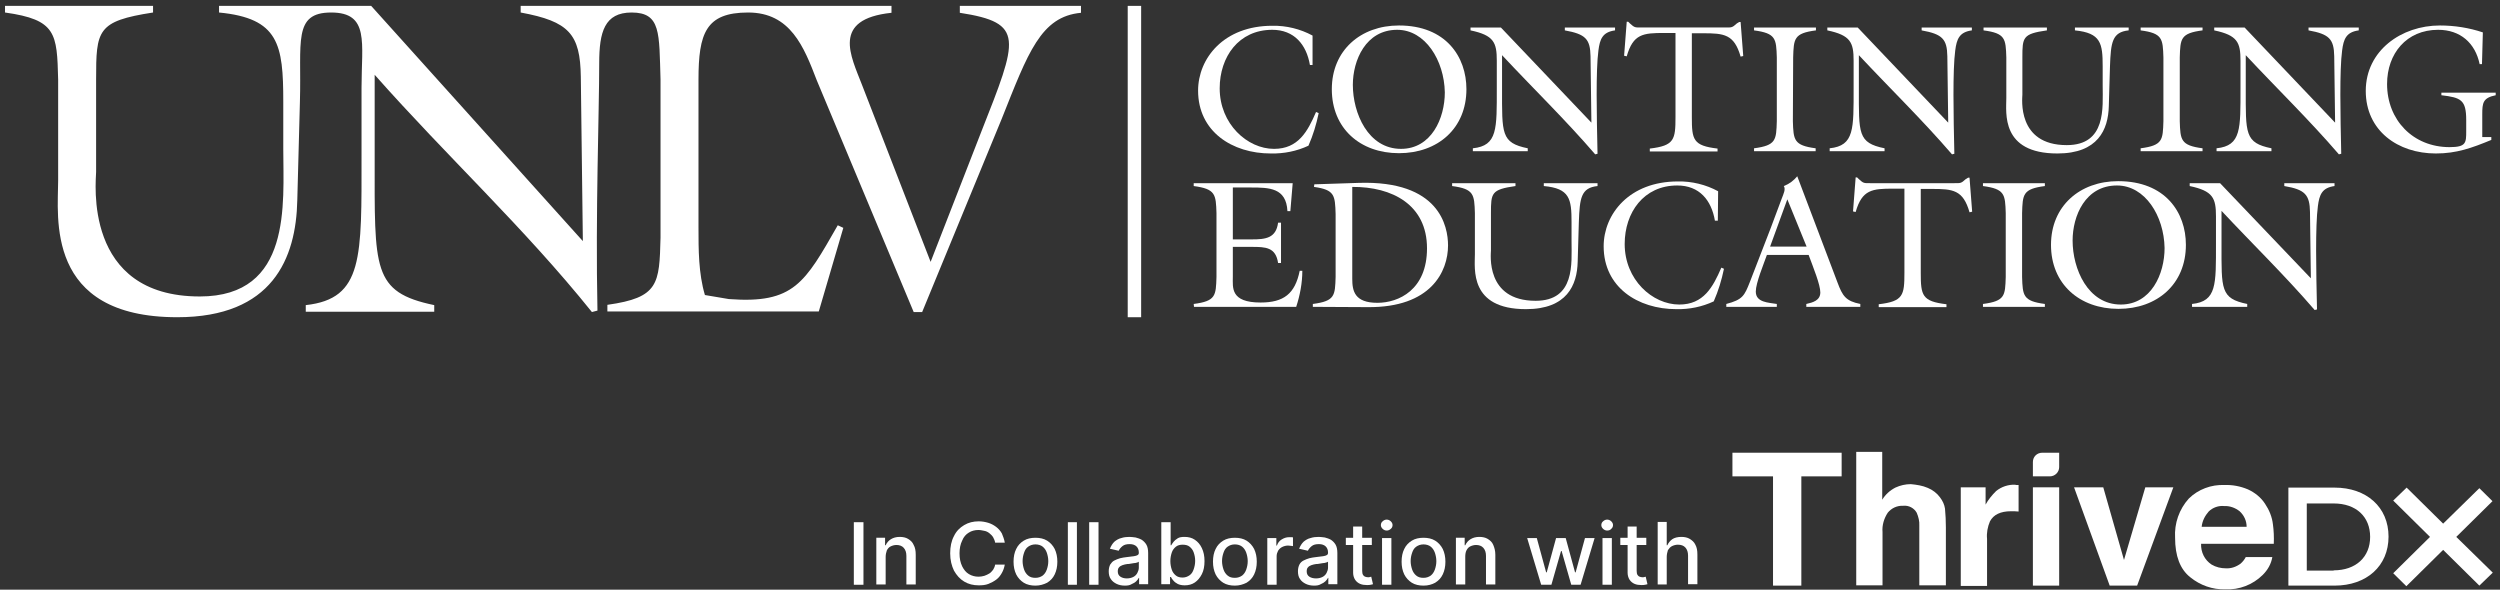 <?xml version="1.0" encoding="UTF-8"?> <svg xmlns="http://www.w3.org/2000/svg" width="407" height="96" viewBox="0 0 407 96" fill="none"><rect x="0" y="0" width="407" height="96" fill="#333333" stroke="none"/><path d="M156.259 0.957V2.083C166.859 3.726 165.766 6.213 159.729 21.513L151.505 42.633L140.334 13.816C138.528 9.123 135.295 3.115 145.135 2.083V0.957H84.764V2.036C92.655 3.491 94.462 5.556 94.557 12.502L94.889 39.254L60.426 0.957H35.659V2.036C45.404 2.975 46.117 7.246 46.117 16.538V24.235C46.117 33.153 47.591 48.265 32.522 48.265C13.412 48.265 15.646 29.351 15.646 27.99V12.972C15.646 4.899 15.789 3.444 24.916 2.036V0.957H0.815V2.036C9.181 3.209 9.277 5.415 9.467 12.972V29.398C9.467 35.218 7.232 51.644 28.861 51.644C44.358 51.644 48.209 42.07 48.399 32.59L48.827 16.538C49.112 6.87 47.638 2.036 53.913 2.036C60.188 2.036 58.857 6.964 58.857 14.286V25.268C58.857 41.882 59.19 48.641 49.778 49.673V50.753H70.694V49.673C60.568 47.561 60.996 43.807 60.996 25.643V12.174C72.785 25.503 85.24 36.954 96.363 50.8L97.266 50.565C96.933 34.608 97.552 18.369 97.552 10.249C97.552 5.227 98.407 2.036 102.828 2.036C107.629 2.036 107.296 5.415 107.534 12.925V38.691C107.344 46.247 107.249 48.453 98.882 49.626V50.706H133.299L137.292 37.095L136.389 36.673C131.017 46.059 129.258 49.486 118.658 48.688L114.76 48.031C113.714 44.511 113.714 40.615 113.714 36.954V12.972C113.714 5.415 114.902 2.036 121.795 2.036C128.688 2.036 130.874 7.621 132.966 13.065L148.748 50.8H150.127L163.057 19.401C167.382 8.56 169.426 2.693 175.986 2.083V0.957H156.259Z" fill="white"></path><path d="M213.683 10.578H213.255C212.684 7.246 210.688 4.852 207.123 4.852C201.656 4.852 198.566 9.264 198.566 14.379C198.566 20.199 203.082 24.235 207.408 24.235C211.353 24.235 212.875 21.419 214.253 18.228L214.681 18.416C214.301 20.246 213.778 21.983 213.017 23.719C211.116 24.611 209.024 25.033 206.885 24.986C200.61 24.986 195.049 21.419 195.049 14.755C195.049 9.498 199.232 4.195 207.123 4.195C209.404 4.148 211.686 4.711 213.683 5.791V10.578Z" fill="white"></path><path d="M238.734 14.52C238.734 20.903 234.076 24.939 227.753 24.939C221.431 24.939 216.82 20.903 216.82 14.52C216.82 8.231 221.479 4.148 227.753 4.148C235.407 4.148 238.734 9.263 238.734 14.52ZM220.243 13.816C220.243 18.415 222.715 24.235 228.086 24.235C233.03 24.235 235.217 19.26 235.217 15.036C235.121 9.827 232.032 4.852 227.468 4.852C222.334 4.852 220.243 9.827 220.243 13.816Z" fill="white"></path><path d="M259.08 19.965L258.937 9.17C258.89 6.354 258.129 5.556 254.754 4.946V4.477H262.93V4.946C260.886 5.227 260.458 6.354 260.221 8.231C259.793 11.47 259.935 18.604 260.078 25.033L259.698 25.127C254.897 19.542 249.573 14.38 244.534 8.982V14.426C244.534 21.748 244.344 23.25 248.717 24.142V24.611H239.78V24.142C243.821 23.719 243.678 20.997 243.678 14.286V9.874C243.678 6.917 243.203 5.744 239.4 4.946V4.477H244.344L259.08 19.965Z" fill="white"></path><path d="M283.133 3.585H283.371L283.799 9.123L283.371 9.217C282.325 5.556 280.661 5.415 277.239 5.415H275.432V19.073C275.432 22.733 275.623 23.719 279.616 24.188V24.658H268.587V24.188C272.58 23.719 272.77 22.733 272.77 19.073V5.368H270.964C267.494 5.368 265.878 5.509 264.832 9.17L264.404 9.076L264.832 3.538H265.069L265.355 3.819C266.115 4.523 266.21 4.476 267.209 4.476H280.899C281.897 4.476 281.992 4.523 282.753 3.819L283.133 3.585Z" fill="white"></path><path d="M291.88 19.73C291.975 22.78 292.023 23.672 295.588 24.142V24.611H285.558V24.142C289.17 23.672 289.17 22.78 289.265 19.73V9.358C289.17 6.307 289.123 5.415 285.558 4.946V4.477H295.635V4.946C292.023 5.415 292.023 6.307 291.927 9.358L291.88 19.73Z" fill="white"></path><path d="M317.169 19.965L317.027 9.17C316.979 6.354 316.219 5.556 312.844 4.946V4.477H321.02V4.946C318.976 5.227 318.548 6.354 318.31 8.231C317.882 11.47 318.025 18.604 318.168 25.033L317.787 25.127C312.986 19.542 307.662 14.38 302.623 8.982V14.426C302.623 21.748 302.433 23.25 306.806 24.142V24.611H297.87V24.142C301.91 23.719 301.768 20.997 301.768 14.286V9.874C301.768 6.917 301.292 5.744 297.489 4.946V4.477H302.433L317.169 19.965Z" fill="white"></path><path d="M346.547 4.477V4.946C343.837 5.227 343.647 6.917 343.504 10.812L343.314 17.289C343.219 21.091 341.555 24.986 334.948 24.986C325.678 24.986 326.629 18.322 326.629 15.975V9.358C326.534 6.307 326.486 5.415 322.921 4.946V4.477H333.237V4.946C329.291 5.509 329.243 6.072 329.243 9.358V15.412C329.243 15.975 328.293 23.625 336.469 23.625C342.934 23.625 342.316 17.524 342.316 13.91V10.812C342.316 7.058 342.031 5.368 337.8 4.946V4.477H346.547Z" fill="white"></path><path d="M354.866 19.73C354.961 22.78 355.008 23.672 358.574 24.142V24.611H348.496V24.142C352.109 23.672 352.109 22.78 352.204 19.73V9.358C352.109 6.307 352.061 5.415 348.496 4.946V4.477H358.574V4.946C354.961 5.415 354.961 6.307 354.866 9.358V19.73Z" fill="white"></path><path d="M380.155 19.965L380.012 9.17C379.965 6.354 379.204 5.556 375.829 4.946V4.477H384.005V4.946C381.961 5.227 381.533 6.354 381.296 8.231C380.868 11.47 381.01 18.604 381.153 25.033L380.773 25.127C375.972 19.542 370.648 14.38 365.609 8.982V14.426C365.609 21.748 365.419 23.25 369.792 24.142V24.611H360.855V24.142C364.896 23.719 364.753 20.997 364.753 14.286V9.874C364.753 6.917 364.278 5.744 360.475 4.946V4.477H365.419L380.155 19.965Z" fill="white"></path><path d="M405.587 22.311V22.78C402.402 24.094 399.93 24.986 396.555 24.986C390.375 24.986 385.146 21.278 385.146 14.802C385.146 8.231 390.946 4.148 397.22 4.148C399.597 4.148 401.974 4.523 404.208 5.274L404.066 10.437H403.685C402.972 7.011 400.548 4.852 396.935 4.852C391.754 4.852 388.616 8.747 388.616 13.675C388.616 19.542 392.847 23.953 398.789 23.953C401.499 23.953 401.499 23.25 401.499 21.325V19.542C401.499 16.256 400.643 15.881 397.458 15.505V15.083H406.3V15.505C404.208 15.928 404.113 16.773 404.113 18.603V22.311H405.587Z" fill="white"></path><path d="M194.335 49.485C197.948 49.016 197.948 48.124 198.043 45.074V34.701C197.948 31.651 197.901 30.759 194.335 30.29V29.82H210.45L210.07 34.373H209.595C209.404 30.571 206.647 30.524 203.605 30.524H200.705V38.972H203.795C206.029 38.972 207.741 38.785 208.073 36.25H208.549V42.821H208.073C207.693 40.239 206.029 40.193 203.795 40.193H200.705V45.074C200.705 46.81 200.277 49.251 205.221 49.251C208.977 49.251 210.83 47.843 211.591 44.088H212.019C212.019 46.059 211.639 48.077 211.021 49.955H194.383L194.335 49.485Z" fill="white"></path><path d="M213.968 30.008L221.193 29.773C234.361 29.351 235.74 36.86 235.74 39.958C235.74 44.182 232.982 50.096 222.667 50.002L213.73 49.955V49.485C217.343 49.016 217.343 48.124 217.438 45.074V34.842C217.343 31.792 217.295 30.9 213.92 30.43L213.968 30.008ZM220.148 45.402C220.148 47.373 220.528 49.298 224.236 49.298C227.706 49.298 232.317 47.186 232.317 40.427C232.317 33.34 226.66 30.384 220.148 30.43V45.402Z" fill="white"></path><path d="M260.078 29.82V30.29C257.369 30.571 257.178 32.261 257.036 36.156L256.846 42.633C256.751 46.435 255.087 50.33 248.432 50.33C239.162 50.33 240.113 43.712 240.113 41.366V34.701C240.018 31.651 239.97 30.759 236.405 30.29V29.82H246.72V30.29C242.775 30.853 242.727 31.416 242.727 34.701V40.756C242.727 41.319 241.777 48.969 250 48.969C256.465 48.969 255.847 42.868 255.847 39.254V36.156C255.847 32.402 255.562 30.665 251.331 30.29V29.82H260.078Z" fill="white"></path><path d="M279.663 35.922H279.188C278.617 32.589 276.668 30.196 273.056 30.196C267.589 30.196 264.499 34.607 264.499 39.723C264.499 45.543 269.015 49.579 273.388 49.579C277.334 49.579 278.855 46.763 280.234 43.572L280.661 43.759C280.281 45.59 279.758 47.326 278.998 49.063C277.096 49.955 275.005 50.377 272.913 50.33C266.638 50.33 261.076 46.763 261.076 40.099C261.076 34.842 265.26 29.539 273.151 29.539C275.432 29.492 277.714 30.055 279.711 31.134L279.663 35.922Z" fill="white"></path><path d="M287.649 41.507C287.126 43.008 285.843 46.059 285.843 47.467C285.843 49.251 287.887 49.251 289.266 49.485V49.955H281.042V49.485C283.704 48.781 283.989 48.171 284.892 45.871L288.267 37.142L290.074 32.308C290.359 31.557 290.739 30.806 290.406 30.29C291.262 29.961 292.023 29.398 292.593 28.694L299.153 46.012C299.961 48.171 300.484 49.016 302.861 49.485V49.955H294.067V49.485C295.113 49.251 296.348 48.922 296.348 47.608C296.348 46.341 295.208 43.572 294.447 41.507H287.649ZM290.977 32.449L288.172 40.146H294.114L290.977 32.449Z" fill="white"></path><path d="M320.402 28.929H320.639L321.067 34.467L320.639 34.561C319.594 30.9 317.93 30.759 314.507 30.759H312.701V44.417C312.701 48.078 312.891 49.063 316.884 49.532V50.002H305.856V49.532C309.849 49.063 310.039 48.078 310.039 44.417V30.712H308.232C304.81 30.712 303.146 30.853 302.1 34.514L301.672 34.42L302.1 28.882H302.338L302.623 29.163C303.384 29.867 303.479 29.82 304.477 29.82H318.167C319.166 29.82 319.261 29.867 320.021 29.163L320.402 28.929Z" fill="white"></path><path d="M329.196 45.074C329.291 48.124 329.339 49.016 332.904 49.485V49.955H322.826V49.485C326.439 49.016 326.439 48.124 326.534 45.074V34.701C326.439 31.651 326.391 30.759 322.826 30.29V29.82H332.904V30.29C329.291 30.759 329.291 31.651 329.196 34.701V45.074Z" fill="white"></path><path d="M355.864 39.864C355.864 46.247 351.205 50.283 344.883 50.283C338.561 50.283 333.902 46.247 333.902 39.864C333.902 33.575 338.561 29.492 344.835 29.492C352.536 29.492 355.864 34.607 355.864 39.864ZM337.42 39.16C337.42 43.759 339.892 49.579 345.263 49.579C350.207 49.579 352.394 44.604 352.394 40.38C352.299 35.124 349.209 30.196 344.645 30.196C339.464 30.196 337.42 35.171 337.42 39.16Z" fill="white"></path><path d="M376.209 45.308L376.067 34.514C376.019 31.698 375.259 30.853 371.884 30.29V29.82H380.06V30.29C378.016 30.571 377.588 31.698 377.35 33.575C376.922 36.813 377.065 43.947 377.208 50.377L376.827 50.471C372.026 44.886 366.702 39.723 361.663 34.326V39.77C361.663 47.092 361.473 48.594 365.847 49.485V49.955H356.862V49.485C360.903 49.063 360.76 46.341 360.76 39.629V35.218C360.76 32.261 360.285 31.087 356.482 30.29V29.82H361.426L376.209 45.308Z" fill="white"></path><path d="M184.686 0.957V51.644" stroke="white" stroke-width="2.186"></path><path d="M282.04 73.703V77.552H288.648V95.339H293.259V77.552H299.819V73.703H282.04Z" fill="white"></path><path d="M313.842 79.429C314.65 79.757 315.363 80.321 315.838 80.978C316.266 81.541 316.551 82.151 316.646 82.808C316.742 83.841 316.789 84.826 316.789 85.859V95.292H312.463V85.577C312.511 84.873 312.321 84.122 312.035 83.465C311.608 82.714 310.752 82.245 309.849 82.339C308.851 82.292 307.947 82.714 307.329 83.465C306.711 84.404 306.379 85.53 306.474 86.61V95.292H302.195V73.562H306.426V81.353C306.949 80.508 307.662 79.851 308.565 79.382C309.373 79.007 310.229 78.819 311.085 78.819C312.035 78.913 312.986 79.053 313.842 79.429Z" fill="white"></path><path d="M328.245 78.96H328.626V83.277L327.912 83.231H327.39C325.678 83.231 324.537 83.794 323.967 84.873C323.587 85.765 323.397 86.751 323.492 87.736V95.386H319.213V79.335H323.254V82.151C323.682 81.353 324.3 80.602 324.965 79.945C325.821 79.241 326.962 78.866 328.055 78.913L328.245 78.96Z" fill="white"></path><path d="M333.712 77.552H330.955V75.205C330.955 74.36 331.62 73.703 332.476 73.703H335.233V76.05C335.233 76.848 334.568 77.552 333.712 77.552Z" fill="white"></path><path d="M335.233 79.335H330.955V95.339H335.233V79.335Z" fill="white"></path><path d="M349.256 79.335H353.82L347.925 95.339H343.457L337.657 79.335H342.411L345.786 91.162L349.256 79.335Z" fill="white"></path><path d="M365.942 79.664C367.082 80.18 368.081 80.978 368.746 82.01C369.412 82.996 369.887 84.122 370.03 85.343C370.172 86.375 370.22 87.454 370.172 88.534H358.336C358.288 89.895 358.906 91.162 360.047 91.913C360.76 92.336 361.568 92.523 362.376 92.523C363.232 92.57 364.04 92.289 364.753 91.772C365.133 91.444 365.419 91.068 365.609 90.693H369.935C369.744 91.819 369.174 92.805 368.366 93.603C366.75 95.198 364.563 96.043 362.281 95.949C360.19 95.996 358.193 95.292 356.577 93.978C354.913 92.664 354.105 90.505 354.105 87.548C353.962 85.202 354.771 82.902 356.339 81.165C357.86 79.664 360 78.866 362.139 78.96C363.422 78.913 364.706 79.147 365.942 79.664ZM359.572 83.277C358.954 83.981 358.526 84.826 358.431 85.765H365.751C365.751 84.779 365.324 83.888 364.611 83.231C363.898 82.667 362.994 82.339 362.091 82.386C361.188 82.292 360.237 82.62 359.572 83.277Z" fill="white"></path><path d="M372.549 79.382H380.06C385.289 79.382 388.854 82.573 388.854 87.361C388.854 92.148 385.289 95.339 380.06 95.339H372.549V79.382ZM379.917 92.852C383.53 92.852 385.859 90.693 385.859 87.407C385.859 84.122 383.577 81.963 379.917 81.963H375.544V92.899H379.917V92.852Z" fill="white"></path><path d="M405.824 93.227L399.882 87.407L405.777 81.588L403.638 79.476L397.743 85.249L391.801 79.382L389.615 81.494L395.604 87.407L389.615 93.321L391.754 95.433L397.743 89.519L403.638 95.339L405.824 93.227Z" fill="white"></path><path d="M140.572 85.014V95.199H139.003V85.014H140.572Z" fill="white"></path><path d="M144.185 90.646V95.151H142.664V87.548H144.09V88.769H144.185C144.375 88.346 144.66 88.018 145.04 87.783C145.421 87.548 145.896 87.407 146.466 87.407C146.989 87.407 147.465 87.501 147.845 87.736C148.225 87.971 148.558 88.252 148.748 88.722C148.986 89.144 149.081 89.66 149.081 90.317V95.151H147.56V90.505C147.56 89.942 147.417 89.519 147.132 89.191C146.847 88.862 146.419 88.722 145.944 88.722C145.611 88.722 145.278 88.816 144.993 88.956C144.708 89.097 144.517 89.332 144.375 89.613C144.28 89.895 144.185 90.27 144.185 90.646Z" fill="white"></path><path d="M163.58 88.346H162.011C161.963 88.018 161.821 87.736 161.678 87.455C161.536 87.22 161.298 86.985 161.06 86.797C160.822 86.61 160.537 86.469 160.252 86.422C159.967 86.375 159.634 86.281 159.301 86.281C158.731 86.281 158.16 86.422 157.733 86.704C157.257 86.985 156.877 87.408 156.639 88.018C156.354 88.581 156.211 89.285 156.211 90.083C156.211 90.928 156.354 91.585 156.639 92.195C156.925 92.758 157.257 93.18 157.733 93.462C158.208 93.744 158.731 93.885 159.301 93.885C159.634 93.885 159.919 93.838 160.252 93.744C160.537 93.65 160.822 93.509 161.06 93.368C161.298 93.227 161.488 92.993 161.678 92.758C161.821 92.523 161.963 92.242 162.011 91.913H163.58C163.485 92.43 163.342 92.852 163.104 93.274C162.867 93.697 162.581 94.072 162.201 94.354C161.821 94.635 161.393 94.87 160.918 95.058C160.442 95.246 159.919 95.293 159.349 95.293C158.446 95.293 157.685 95.105 156.972 94.682C156.259 94.26 155.736 93.65 155.308 92.899C154.928 92.101 154.69 91.209 154.69 90.083C154.69 89.003 154.88 88.065 155.308 87.267C155.689 86.469 156.259 85.906 156.972 85.483C157.685 85.061 158.446 84.873 159.349 84.873C159.872 84.873 160.395 84.967 160.87 85.108C161.345 85.249 161.773 85.483 162.154 85.765C162.534 86.047 162.867 86.422 163.104 86.844C163.294 87.314 163.485 87.783 163.58 88.346Z" fill="white"></path><path d="M168.571 95.339C167.858 95.339 167.192 95.198 166.669 94.87C166.147 94.541 165.719 94.072 165.434 93.509C165.148 92.899 165.006 92.242 165.006 91.444C165.006 90.646 165.148 89.942 165.434 89.379C165.719 88.769 166.147 88.346 166.669 88.018C167.192 87.689 167.858 87.548 168.571 87.548C169.284 87.548 169.949 87.689 170.472 88.018C170.995 88.346 171.423 88.816 171.708 89.379C171.994 89.989 172.136 90.646 172.136 91.444C172.136 92.242 171.994 92.899 171.708 93.509C171.423 94.119 170.995 94.541 170.472 94.87C169.902 95.151 169.284 95.339 168.571 95.339ZM168.571 94.072C169.046 94.072 169.427 93.931 169.759 93.697C170.045 93.462 170.282 93.133 170.425 92.711C170.567 92.289 170.662 91.866 170.662 91.35C170.662 90.881 170.567 90.411 170.425 89.989C170.282 89.567 170.045 89.238 169.759 89.003C169.474 88.769 169.046 88.628 168.571 88.628C168.096 88.628 167.715 88.769 167.382 89.003C167.05 89.238 166.86 89.567 166.717 89.989C166.574 90.411 166.479 90.834 166.479 91.35C166.479 91.819 166.574 92.289 166.717 92.711C166.86 93.133 167.097 93.462 167.382 93.697C167.715 93.978 168.096 94.072 168.571 94.072Z" fill="white"></path><path d="M175.321 85.014V95.199H173.847V85.014H175.321Z" fill="white"></path><path d="M178.839 85.014V95.199H177.318V85.014H178.839Z" fill="white"></path><path d="M183.117 95.339C182.642 95.339 182.166 95.245 181.786 95.058C181.406 94.87 181.073 94.635 180.835 94.26C180.598 93.931 180.502 93.509 180.502 92.993C180.502 92.57 180.598 92.195 180.74 91.913C180.93 91.632 181.12 91.397 181.406 91.256C181.691 91.115 182.024 90.974 182.356 90.88C182.689 90.787 183.069 90.74 183.45 90.693C183.925 90.646 184.305 90.599 184.591 90.552C184.876 90.505 185.066 90.458 185.209 90.364C185.351 90.27 185.399 90.177 185.399 89.989V89.942C185.399 89.519 185.256 89.191 185.018 88.956C184.781 88.722 184.4 88.581 183.925 88.581C183.402 88.581 183.022 88.675 182.737 88.909C182.451 89.144 182.261 89.379 182.119 89.66L180.693 89.332C180.883 88.862 181.12 88.487 181.406 88.205C181.738 87.924 182.119 87.689 182.546 87.595C182.974 87.454 183.402 87.407 183.878 87.407C184.163 87.407 184.495 87.454 184.876 87.501C185.209 87.595 185.541 87.689 185.874 87.877C186.159 88.064 186.444 88.346 186.635 88.675C186.825 89.003 186.92 89.472 186.92 90.036V95.105H185.446V94.072H185.399C185.304 94.26 185.161 94.448 184.971 94.635C184.781 94.823 184.543 94.964 184.21 95.105C183.925 95.292 183.545 95.339 183.117 95.339ZM183.45 94.166C183.878 94.166 184.21 94.072 184.495 93.931C184.781 93.79 185.018 93.556 185.161 93.274C185.304 92.993 185.399 92.711 185.399 92.429V91.444C185.351 91.491 185.256 91.538 185.113 91.585C184.971 91.632 184.781 91.678 184.591 91.678C184.4 91.725 184.21 91.725 184.02 91.772C183.83 91.819 183.687 91.819 183.545 91.819C183.26 91.866 182.974 91.913 182.737 92.007C182.499 92.101 182.309 92.195 182.166 92.382C182.024 92.523 181.976 92.758 181.976 93.04C181.976 93.415 182.119 93.697 182.404 93.884C182.689 94.072 183.022 94.166 183.45 94.166Z" fill="white"></path><path d="M189.059 95.199V85.014H190.58V88.769H190.675C190.77 88.628 190.865 88.44 191.056 88.206C191.198 88.018 191.436 87.83 191.721 87.642C192.006 87.455 192.387 87.408 192.862 87.408C193.48 87.408 194.05 87.549 194.526 87.877C195.001 88.206 195.381 88.628 195.667 89.238C195.952 89.848 196.094 90.505 196.094 91.35C196.094 92.195 195.952 92.899 195.667 93.462C195.381 94.025 195.001 94.495 194.526 94.823C194.05 95.152 193.48 95.293 192.862 95.293C192.387 95.293 192.006 95.199 191.721 95.058C191.436 94.917 191.198 94.729 191.008 94.495C190.818 94.307 190.723 94.119 190.628 93.931H190.485V95.105H189.059V95.199ZM190.533 91.35C190.533 91.866 190.628 92.336 190.77 92.758C190.913 93.18 191.151 93.462 191.436 93.697C191.721 93.931 192.101 94.025 192.529 94.025C192.957 94.025 193.337 93.885 193.67 93.65C194.003 93.415 194.193 93.087 194.336 92.664C194.478 92.242 194.573 91.82 194.573 91.303C194.573 90.787 194.478 90.365 194.336 89.942C194.193 89.52 193.955 89.238 193.67 89.004C193.385 88.769 193.005 88.675 192.529 88.675C192.101 88.675 191.721 88.769 191.436 89.004C191.151 89.238 190.913 89.52 190.77 89.942C190.628 90.365 190.533 90.834 190.533 91.35Z" fill="white"></path><path d="M201.038 95.339C200.325 95.339 199.66 95.198 199.137 94.87C198.614 94.541 198.186 94.072 197.901 93.509C197.616 92.899 197.473 92.242 197.473 91.444C197.473 90.646 197.616 89.942 197.901 89.379C198.186 88.769 198.614 88.346 199.137 88.018C199.66 87.689 200.325 87.548 201.038 87.548C201.751 87.548 202.417 87.689 202.94 88.018C203.463 88.346 203.89 88.816 204.176 89.379C204.461 89.989 204.603 90.646 204.603 91.444C204.603 92.242 204.461 92.899 204.176 93.509C203.89 94.119 203.463 94.541 202.94 94.87C202.369 95.151 201.751 95.339 201.038 95.339ZM201.038 94.072C201.514 94.072 201.894 93.931 202.227 93.697C202.512 93.462 202.749 93.133 202.892 92.711C203.035 92.289 203.13 91.866 203.13 91.35C203.13 90.881 203.035 90.411 202.892 89.989C202.749 89.567 202.512 89.238 202.227 89.003C201.941 88.769 201.514 88.628 201.038 88.628C200.563 88.628 200.183 88.769 199.85 89.003C199.517 89.238 199.327 89.567 199.184 89.989C199.042 90.411 198.947 90.834 198.947 91.35C198.947 91.819 199.042 92.289 199.184 92.711C199.327 93.133 199.565 93.462 199.85 93.697C200.183 93.978 200.563 94.072 201.038 94.072Z" fill="white"></path><path d="M206.315 95.199V87.595H207.788V88.816H207.883C208.026 88.393 208.264 88.065 208.644 87.83C209.024 87.595 209.405 87.455 209.88 87.455C209.975 87.455 210.07 87.455 210.213 87.455C210.355 87.455 210.45 87.455 210.498 87.501V88.909C210.45 88.909 210.308 88.863 210.165 88.863C210.023 88.863 209.88 88.816 209.69 88.816C209.357 88.816 209.024 88.909 208.739 89.05C208.454 89.191 208.264 89.379 208.074 89.66C207.931 89.942 207.836 90.224 207.836 90.552V95.199H206.315Z" fill="white"></path><path d="M213.921 95.339C213.445 95.339 212.97 95.245 212.59 95.058C212.209 94.87 211.876 94.635 211.639 94.26C211.401 93.931 211.306 93.509 211.306 92.993C211.306 92.57 211.401 92.195 211.544 91.913C211.686 91.632 211.924 91.397 212.209 91.256C212.494 91.115 212.827 90.974 213.16 90.88C213.493 90.787 213.873 90.74 214.253 90.693C214.729 90.646 215.109 90.599 215.394 90.552C215.679 90.505 215.87 90.458 216.012 90.364C216.155 90.27 216.202 90.177 216.202 89.989V89.942C216.202 89.519 216.06 89.191 215.822 88.956C215.584 88.722 215.204 88.581 214.729 88.581C214.206 88.581 213.825 88.675 213.54 88.909C213.255 89.144 213.065 89.379 212.922 89.66L211.496 89.332C211.686 88.862 211.924 88.487 212.209 88.205C212.542 87.924 212.922 87.689 213.35 87.595C213.778 87.454 214.206 87.407 214.681 87.407C214.966 87.407 215.299 87.454 215.679 87.501C216.012 87.595 216.345 87.689 216.678 87.877C216.963 88.064 217.248 88.346 217.438 88.675C217.628 89.003 217.723 89.472 217.723 90.036V95.105H216.25V94.072H216.202C216.107 94.26 215.965 94.448 215.774 94.635C215.584 94.823 215.347 94.964 215.014 95.105C214.729 95.292 214.348 95.339 213.921 95.339ZM214.253 94.166C214.681 94.166 215.014 94.072 215.299 93.931C215.584 93.79 215.822 93.556 215.965 93.274C216.107 92.993 216.202 92.711 216.202 92.429V91.444C216.155 91.491 216.06 91.538 215.87 91.585C215.727 91.632 215.537 91.678 215.347 91.678C215.156 91.725 214.966 91.725 214.776 91.772C214.586 91.819 214.443 91.819 214.301 91.819C214.016 91.866 213.73 91.913 213.493 92.007C213.255 92.101 213.065 92.195 212.922 92.382C212.78 92.523 212.732 92.758 212.732 93.04C212.732 93.415 212.875 93.697 213.16 93.884C213.445 94.072 213.825 94.166 214.253 94.166Z" fill="white"></path><path d="M223.333 87.549V88.722H219.102V87.549H223.333ZM220.243 85.718H221.764V92.946C221.764 93.228 221.812 93.462 221.907 93.603C222.002 93.744 222.097 93.838 222.239 93.885C222.382 93.932 222.525 93.978 222.715 93.978C222.857 93.978 222.952 93.978 223.047 93.932C223.143 93.932 223.19 93.885 223.238 93.885L223.523 95.105C223.428 95.152 223.333 95.152 223.143 95.199C223 95.246 222.762 95.246 222.525 95.246C222.144 95.246 221.764 95.199 221.431 95.058C221.099 94.917 220.813 94.683 220.623 94.401C220.433 94.119 220.29 93.697 220.29 93.275V85.718H220.243Z" fill="white"></path><path d="M225.757 86.375C225.519 86.375 225.282 86.281 225.092 86.093C224.901 85.906 224.806 85.718 224.806 85.483C224.806 85.249 224.901 85.014 225.092 84.873C225.282 84.685 225.519 84.592 225.757 84.592C225.995 84.592 226.232 84.685 226.423 84.873C226.613 85.061 226.708 85.249 226.708 85.483C226.708 85.718 226.613 85.953 226.423 86.093C226.232 86.281 225.995 86.375 225.757 86.375ZM224.996 95.198V87.595H226.518V95.198H224.996Z" fill="white"></path><path d="M231.747 95.339C231.034 95.339 230.368 95.198 229.845 94.87C229.322 94.541 228.894 94.072 228.609 93.509C228.324 92.899 228.181 92.242 228.181 91.444C228.181 90.646 228.324 89.942 228.609 89.379C228.894 88.769 229.322 88.346 229.845 88.018C230.368 87.689 231.034 87.548 231.747 87.548C232.46 87.548 233.125 87.689 233.648 88.018C234.171 88.346 234.599 88.816 234.884 89.379C235.169 89.989 235.312 90.646 235.312 91.444C235.312 92.242 235.169 92.899 234.884 93.509C234.599 94.119 234.171 94.541 233.648 94.87C233.125 95.151 232.507 95.339 231.747 95.339ZM231.747 94.072C232.222 94.072 232.602 93.931 232.935 93.697C233.22 93.462 233.458 93.133 233.601 92.711C233.743 92.289 233.838 91.866 233.838 91.35C233.838 90.881 233.743 90.411 233.601 89.989C233.458 89.567 233.22 89.238 232.935 89.003C232.65 88.769 232.222 88.628 231.747 88.628C231.271 88.628 230.891 88.769 230.558 89.003C230.225 89.238 230.035 89.567 229.893 89.989C229.75 90.411 229.655 90.834 229.655 91.35C229.655 91.819 229.75 92.289 229.893 92.711C230.035 93.133 230.273 93.462 230.558 93.697C230.891 93.978 231.271 94.072 231.747 94.072Z" fill="white"></path><path d="M238.544 90.646V95.151H237.023V87.548H238.449V88.769H238.544C238.735 88.346 239.02 88.018 239.4 87.783C239.78 87.548 240.256 87.407 240.826 87.407C241.349 87.407 241.824 87.501 242.205 87.736C242.585 87.971 242.918 88.252 243.108 88.722C243.298 89.191 243.441 89.66 243.441 90.317V95.151H241.919V90.505C241.919 89.942 241.777 89.519 241.492 89.191C241.206 88.862 240.779 88.722 240.303 88.722C239.97 88.722 239.638 88.816 239.352 88.956C239.067 89.097 238.877 89.332 238.735 89.613C238.592 89.895 238.544 90.27 238.544 90.646Z" fill="white"></path><path d="M250.904 95.198L248.622 87.595H250.191L251.712 93.18H251.807L253.328 87.595H254.897L256.418 93.18H256.513L258.034 87.595H259.603L257.321 95.198H255.8L254.231 89.707H254.136L252.568 95.198H250.904Z" fill="white"></path><path d="M261.647 86.375C261.409 86.375 261.172 86.281 260.981 86.093C260.791 85.906 260.696 85.718 260.696 85.483C260.696 85.249 260.791 85.014 260.981 84.873C261.172 84.685 261.409 84.592 261.647 84.592C261.885 84.592 262.122 84.685 262.313 84.873C262.503 85.061 262.598 85.249 262.598 85.483C262.598 85.718 262.503 85.953 262.313 86.093C262.17 86.281 261.932 86.375 261.647 86.375ZM260.886 95.198V87.595H262.408V95.198H260.886Z" fill="white"></path><path d="M268.017 87.549V88.722H263.786V87.549H268.017ZM264.927 85.718H266.448V92.946C266.448 93.228 266.496 93.462 266.591 93.603C266.686 93.744 266.781 93.838 266.924 93.885C267.066 93.932 267.209 93.978 267.399 93.978C267.541 93.978 267.637 93.978 267.732 93.932C267.827 93.932 267.874 93.885 267.922 93.885L268.207 95.105C268.112 95.152 268.017 95.152 267.827 95.199C267.684 95.246 267.446 95.246 267.209 95.246C266.828 95.246 266.448 95.199 266.115 95.058C265.783 94.917 265.497 94.683 265.307 94.401C265.117 94.119 264.975 93.697 264.975 93.275V85.718H264.927Z" fill="white"></path><path d="M271.344 90.646V95.152H269.871V84.967H271.344V88.769H271.44C271.63 88.347 271.915 88.018 272.248 87.783C272.58 87.549 273.103 87.408 273.721 87.408C274.244 87.408 274.72 87.502 275.1 87.736C275.48 87.971 275.813 88.253 276.003 88.675C276.241 89.097 276.336 89.614 276.336 90.271V95.105H274.815V90.459C274.815 89.895 274.672 89.473 274.387 89.144C274.102 88.816 273.674 88.675 273.151 88.675C272.818 88.675 272.485 88.769 272.2 88.91C271.915 89.05 271.725 89.285 271.535 89.567C271.44 89.895 271.344 90.271 271.344 90.646Z" fill="white"></path></svg> 